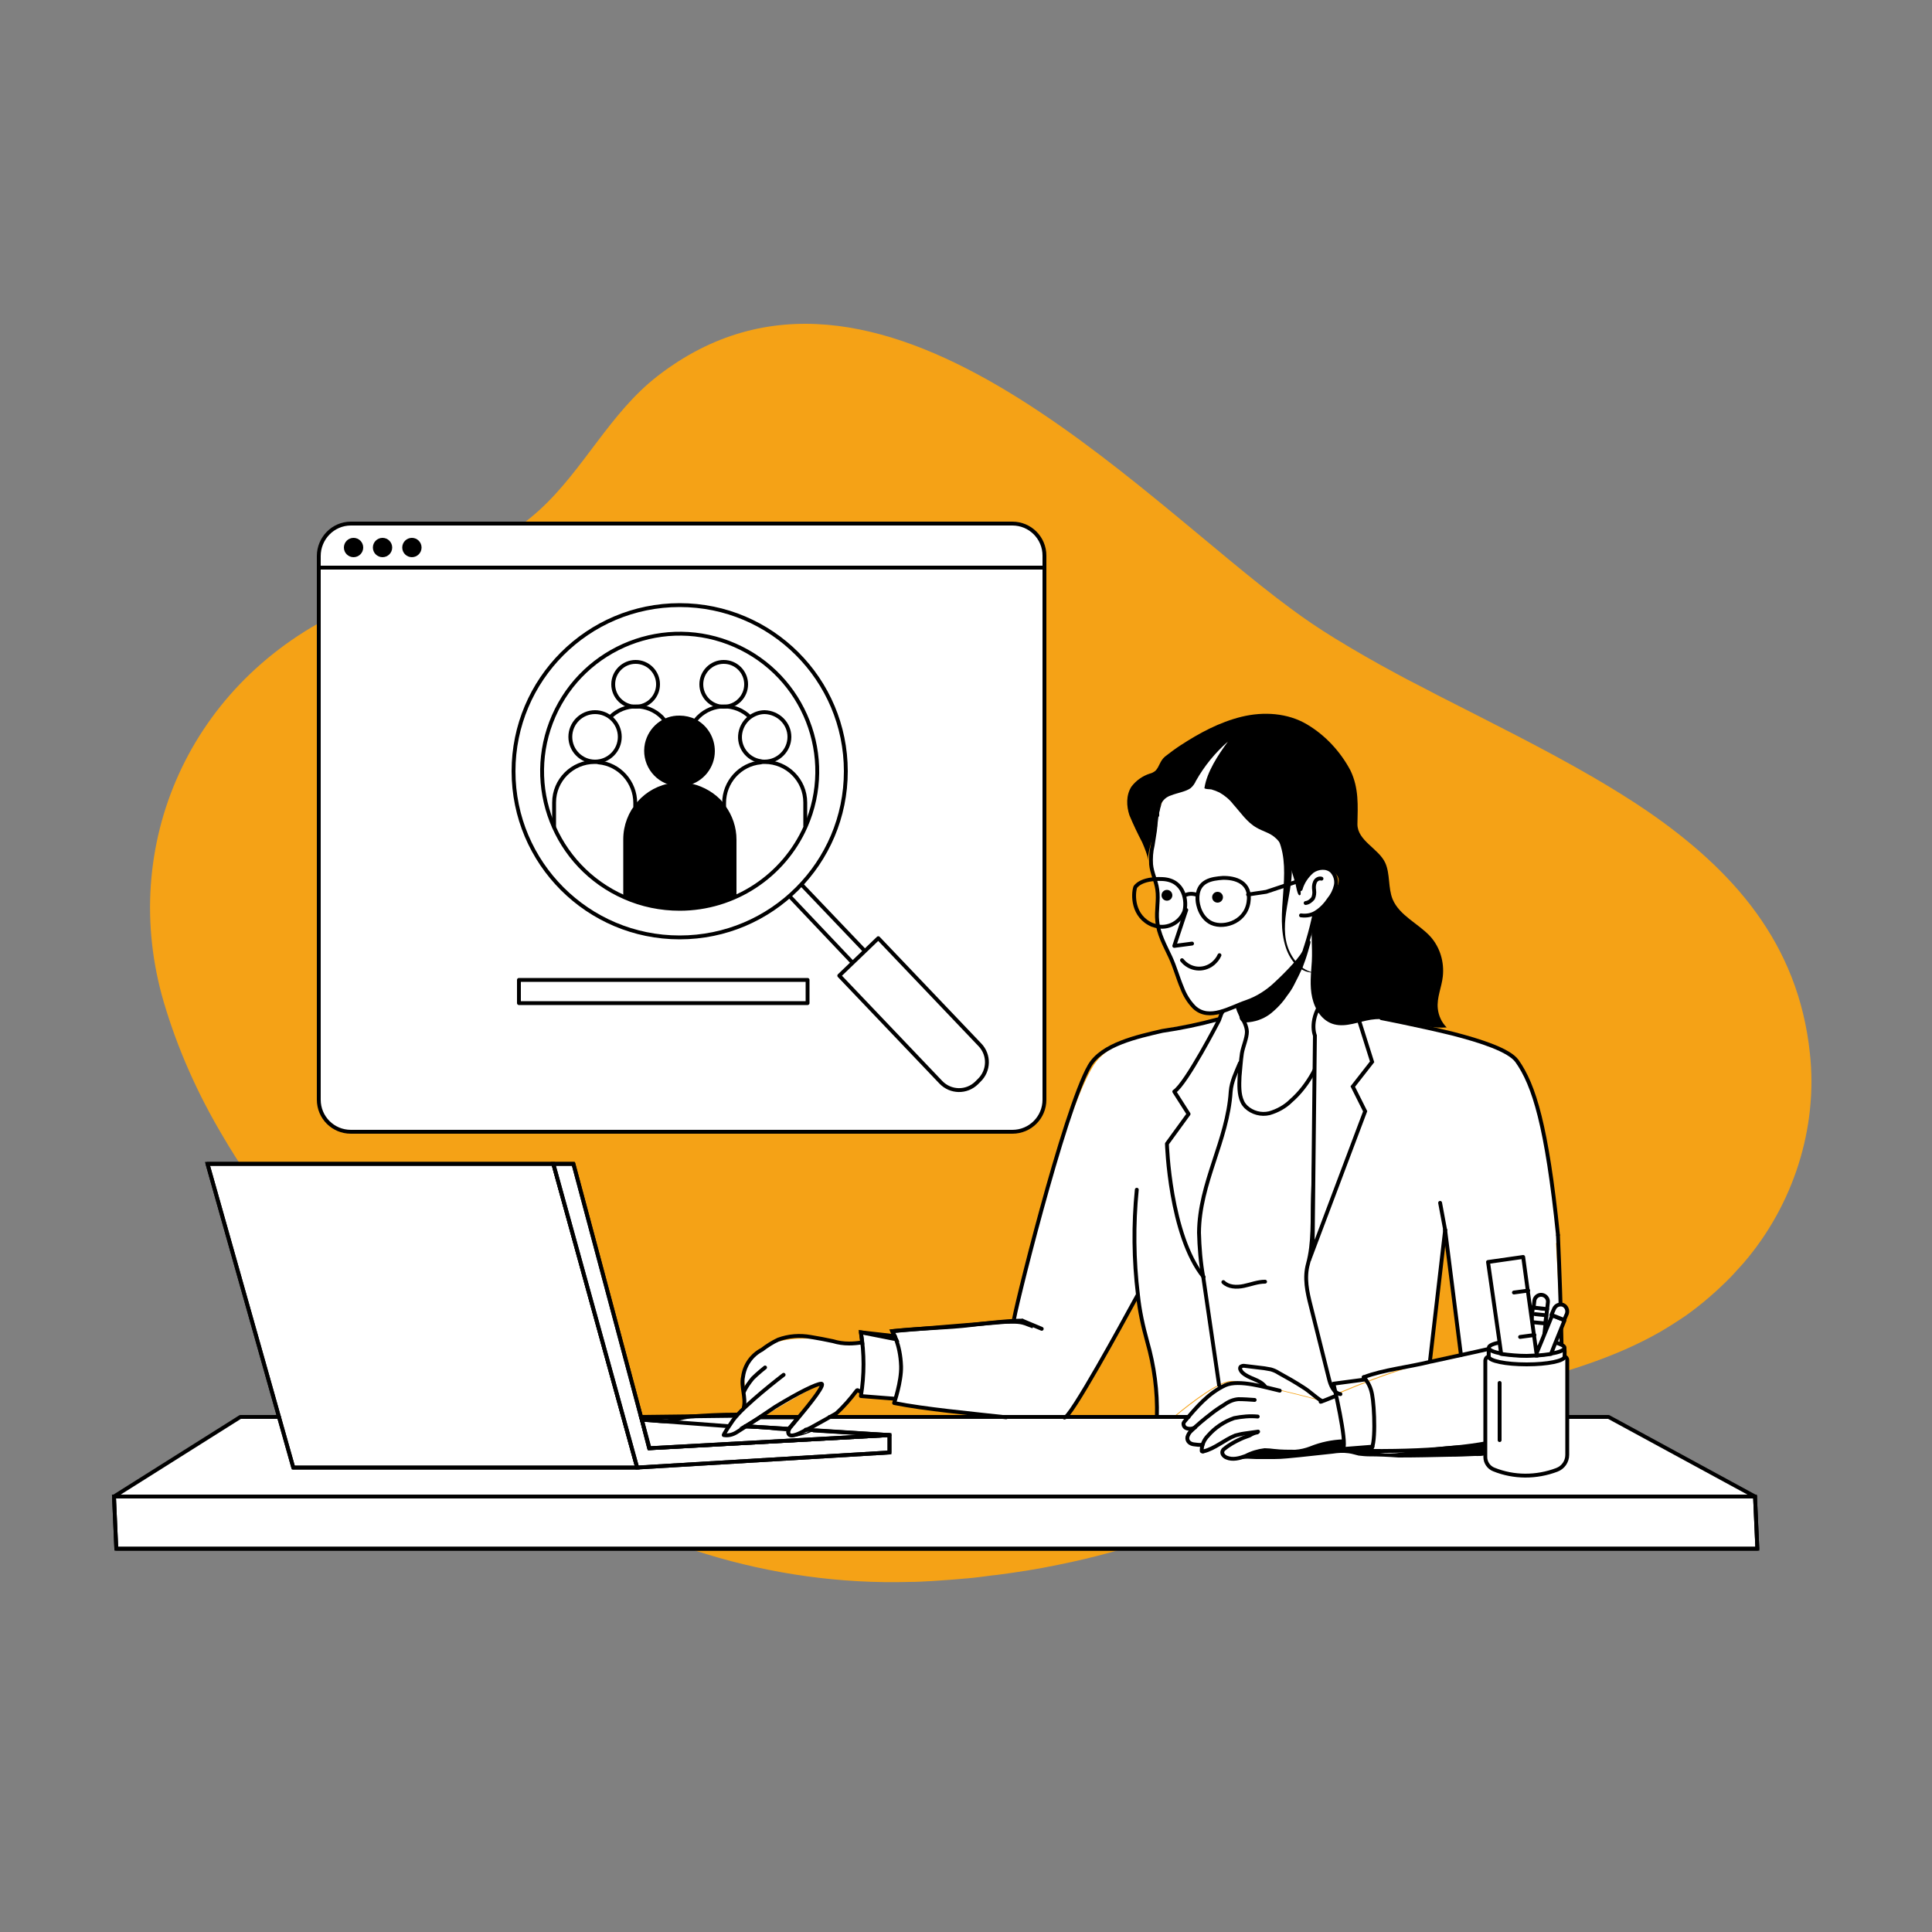 <?xml version="1.0" encoding="utf-8"?>
<!-- Generator: Adobe Illustrator 27.2.0, SVG Export Plug-In . SVG Version: 6.00 Build 0)  -->
<svg version="1.1" id="Ebene_1" xmlns="http://www.w3.org/2000/svg" xmlns:xlink="http://www.w3.org/1999/xlink" x="0px" y="0px"
	 viewBox="0 0 500 500" style="enable-background:new 0 0 500 500;" xml:space="preserve">
<rect x="0" y="0" width="500" height="500" fill="#808080" stroke="none"/>
<style type="text/css">
	.st0{fill:#F5A216;}
	.st1{fill:#FFFFFF;stroke:#000000;stroke-miterlimit:10;}
	.st2{fill:#FFFFFF;}
	.st3{fill:none;stroke:#000000;stroke-linecap:round;stroke-linejoin:round;}
	.st4{fill:#FFFFFF;stroke:#000000;stroke-linecap:round;stroke-linejoin:round;}
	.st5{fill:none;stroke:#000000;stroke-miterlimit:10;}
	.st6{stroke:#000000;stroke-miterlimit:10;}
</style>
<g id="Слой_2">
	<path class="st0" d="M42.4,259.4c3.6,12.2,8.8,23.8,15.3,34.7c4.1,7,8.7,13.7,13.6,20.2c0.7,0.9,1.4,1.9,2.2,2.8
		c13.8,17.6,30.1,33.7,46.6,49.3c4.6,4.3,9.4,8.3,14.5,12c2.1,1.5,4.1,2.9,6.3,4.3c5.1,3.3,10.4,6.4,15.9,9.1c2.5,1.3,5,2.4,7.6,3.6
		c6,2.6,12.2,4.9,18.4,6.8c17,5.2,34.8,7.7,52.6,7.2c1.8,0,3.5-0.1,5.3-0.2c3.1-0.2,6.2-0.4,9.3-0.7h0.1c2.3-0.2,4.6-0.5,6.8-0.8
		l1-0.1c5.3-0.7,10.6-1.5,15.8-2.6c18.5-3.7,36.4-9.9,52.2-19.2c4.9-2.9,9.9-5.7,15-8.2l0,0l0.6-0.3c1.6-0.8,3.2-1.6,4.8-2.4
		c2-0.9,4-1.8,6-2.7c5-2.2,10-4.2,15.1-6c6.8-2.5,13.8-4.7,21-6.6c15.9-4.2,29.2-8,41.4-15l0,0c2.2-1.3,4.4-2.7,6.6-4.2
		c4.2-3,8.2-6.5,11.8-10.2c1-1.1,2-2.2,3-3.3c13-15.1,19.3-35.1,17.2-54.3c-3-28.6-20-47.5-42.1-62.7c-4.4-3-9.1-5.9-13.9-8.7
		c-12.9-7.5-26.7-14.3-40.2-21.2c-2.7-1.4-5.3-2.8-7.9-4.1l-2.8-1.5c-5.6-3-11-6.1-16.2-9.3c-3.9-2.4-7.6-4.9-11.1-7.5
		C294,128.1,227,53.4,170.2,97.3c-12.4,9.6-19.1,24.2-30.6,34.7c-6.4,5.8-13.9,10.1-21.9,13.8c-8.5,4-17.6,7.3-26.2,11l-1.8,0.8
		C48.9,176.2,30.5,219,42.4,259.4z"/>
</g>
<g id="Слой_3">
	<polygon class="st1" points="29.5,387.3 30.1,400.8 454.8,400.8 454.2,387.3 	"/>
	<path class="st2" d="M378.1,351c-2.2,0.5-1-0.1-6.1,1c-0.6,0.1-1.2,0.3-1.9,0.4c-13,3.2-28,10.2-28,10.2s-18.4-5-23.4-5
		c-3.1,0-10,5.2-14.7,9.1h-88.4l-0.1-0.2c-1.5,1.3-3.2,2.4-5,3.2l0.2,0.4l19.5,1.2v4.5l-65.2,4H76l-3.7-13.1h-10l-32.7,20.6h424.6
		l-37.9-20.6h-13.7c0.4-0.3,0.7-0.6,1-1c1.6-2.2-1-45.4-1-45.4c-3.4,1.3-17-0.5-28.4-0.4l0.7,5.9L378.1,351z"/>
	<polygon class="st1" points="53.7,301.2 72.2,366.7 75.9,379.8 164.9,379.8 143.2,301.2 	"/>
	<polygon class="st1" points="143.2,301.2 164.9,379.8 230.2,375.9 230.2,371.4 168,374.8 166.1,367.4 165.9,366.7 148.4,301.2 	"/>
	<path class="st1" d="M165.9,366.7l0.2,0.7l11.6,0.7c-0.1-0.5,0.1-1,0.4-1.4H165.9z"/>
	<path class="st1" d="M166.1,367.4l2,7.4l62.1-3.4l-19.5-1.2l-0.2-0.4c-1.7,0.8-3.6,1.4-5.4,1.6c-1.1,0.1-1.3-0.7-0.9-1.6
		c-0.1,0.3-5.4-0.3-5.9-0.4l-4-0.2c-1-0.1-2.9,0.3-3.5-0.6c-0.5-0.7-0.1-1.7-0.4-2.5c-3.9,0-7.8,0.2-11.7,0.5
		c-2.6,0.2-5,1.4-7.6,1.2L166.1,367.4z"/>
	<path class="st2" d="M221.7,359.9c0,0,0.6-0.1,0.9,0.2s0.1,1.1,0.9,1.3c1.6,0.4,4.6-0.1,7.4,0.6c0.7,0.1,0.7,0.9,1.4,1
		c7.9,1.6,19.3,2.8,28.1,3.8h15c6-3.6,15.2-31.6,15.2-31.6c-3.1-5.4-10.7-29.5-19.6-27.2l-8.8,33.6l-10.4,2.2c-10.4,2.2-32,4-32,4
		s-12.7-3-19.7-0.1c-1.9,0.8-5,2.4-6,4.1c-0.6,1.3-1.1,2.7-1.4,4.1c-0.1,0.5-0.1,1,0,1.5c0,0.6,0.1,1.2,0.1,1.9
		c0.1,0.9,0,1.8-0.2,2.7c-0.1,0.3-0.2,0.5-0.2,0.8s0.4,0.7,0.4,1.2c-0.1,0.3-0.2,0.5-0.4,0.7c-0.5,0.6-1,1.2-1.6,1.8
		c-0.5,0.6-0.9,1.2-1.3,1.8c-0.2,0.3-0.4,0.6-0.6,0.9c-0.2,0.2-0.3,0.4-0.5,0.6c-0.2,0.2-0.6,1.1-0.4,1.4s0.7,0.2,0.9,0.2
		c0.7-0.1,1.3-0.4,1.9-0.8l2.3-1.4l3.9-2.3c6.4-3.8,14.6-8.7,15.8-8.8s-2.7,4.9-5.9,8.8l-1.9,2.3c-0.2,0.2-0.3,0.5-0.5,0.7
		c-0.4,0.9-0.2,1.7,0.9,1.6c1.9-0.2,3.7-0.8,5.4-1.6c1.8-0.9,3.5-2,5-3.2C217.9,364.6,219.9,362.3,221.7,359.9z"/>
	<path class="st1" d="M223.2,348l-0.4-3.2l9.1,1.8l-1-2.1l29.2-2.4c1.8,0,3.5-0.2,5.2,0.4c0.7,0.3,1.4,0.5,2.1,0.8"/>
	<path class="st1" d="M192.9,369.1l11.3,0.7c0.1-0.3,0.3-0.5,0.5-0.7l1.9-2.3h-9.9L192.9,369.1z"/>
	<path class="st2" d="M374,318.3l2.2,6.4c0.5,0,1.7-0.2,2.2-0.3c11.4-0.1,20.4-1,23.8-2.3c1.1-0.4,1-2.5,1-2.5
		c-2.9-28.2-6.2-38.8-10.6-45c-2-2.8-9.3-5.3-16.7-7.1c-1.8-0.5-18.9-3-18.7-4.6c0-0.4,0.2-0.9-0.1-1.3c-0.2-0.2-0.4-0.3-0.7-0.3
		c-2.5-0.5-5-0.8-7.3-2c-2-1.1-4.2-2-6.4-2.6c-4.5-0.9-9.2-0.8-13.8,0.2c-3.9,0.8-7.5,2.6-11.2,3.9c-0.3,0.1-0.7,0.3-1,0.5
		c-0.2,0.2-0.4,0.4-0.5,0.6c-0.3,0.6-0.7,1.1-1.2,1.6c-0.8,0.4-1.6,0.6-2.5,0.8c-1.5,0.5-3.1,0.8-4.6,0.9c-2.4,0.3-4.8,0.8-7.2,1.4
		c-6.5,1.5-14.1,3.7-17.6,9c-6.6,10.3-16.1,46.6-16.1,46.6c0.5-0.2,3.5-1.1,4-1.2c8.9-2.3,7.1,14,10.2,19.3c1,1.7-1.6,20.8-1.6,20.8
		l14.6-26.2c0.5,4.1,1.3,8.1,2.4,12.1c1.8,6.3,2.7,12.9,2.5,19.5h4.8c4.7-3.9,11.6-9.1,14.7-9.1c4.9,0,23.4,5,23.4,5s15-7,28-10.2
		l-0.1-0.4L374,318.3z"/>
	<polygon class="st3" points="29.5,387.3 30.1,400.8 454.8,400.8 454.2,387.3 	"/>
	<polyline class="st3" points="307.6,366.7 299.4,366.7 275.4,366.7 260.4,366.7 214.7,366.7 	"/>
	<line class="st3" x1="165.9" y1="366.7" x2="190.6" y2="366.4"/>
	<polyline class="st3" points="72.2,366.7 62.2,366.7 29.5,387.3 	"/>
	<line class="st3" x1="196.8" y1="366.7" x2="206.6" y2="366.7"/>
	<polyline class="st3" points="454.2,387.3 454.2,387.3 416.3,366.7 402.6,366.7 	"/>
	<polyline class="st3" points="204.2,369.8 204.2,369.8 192.9,369.1 	"/>
	<line class="st3" x1="166.1" y1="367.4" x2="188.5" y2="369.1"/>
	<line class="st3" x1="208.5" y1="370" x2="230.2" y2="371.4"/>
	<polyline class="st3" points="164.9,379.8 75.9,379.8 72.2,366.7 53.7,301.2 143.2,301.2 164.9,379.8 230.2,375.9 230.2,371.4 
		168,374.8 166.1,367.4 165.9,366.7 148.4,301.2 143.2,301.2 	"/>
	<line class="st3" x1="374" y1="318.3" x2="372.7" y2="311.3"/>
	<path class="st3" d="M357.5,263.5c0,0,9.4,1.8,18.4,4c7.4,1.9,14.7,4.3,16.7,7.1c4.4,6.2,7.7,16.8,10.6,45"/>
	<line class="st3" x1="374" y1="318.3" x2="370.1" y2="352"/>
	<line class="st3" x1="374" y1="318.3" x2="378.1" y2="350.7"/>
	<path class="st3" d="M354.5,375.5c35.8,0.3,45.1-6.3,48.1-8.8c0.4-0.3,0.7-0.6,1-1c1.6-2.2-0.4-46-0.4-46"/>
	<path class="st3" d="M325.4,370.7c-0.7,0.1-1.4,0.4-2,0.8c-0.7,0.3-1.5,0.5-2.3,0.9c-1.5,0.7-3,1.5-4.3,2.6
		c-0.2,0.1-0.3,0.3-0.4,0.5c-0.3,0.7,0.3,1.4,1,1.7c1.6,0.7,3.4,0.2,5-0.4c1.5-0.8,3.2-1.3,4.9-1.5c0.8,0,1.7,0.1,2.5,0.2
		c1.8,0.2,3.6,0.2,5.4,0.2c1.4-0.1,2.7-0.4,4-0.9c2.7-1.1,5.6-1.7,8.5-1.8"/>
	<path class="st3" d="M325.5,366.6c-2-0.2-4.1,0-6.1,0.4c-2.6,0.9-5,2.5-6.8,4.6c-1,1-1.6,2.4-1.6,3.8c0,0.1,0,0.2,0.1,0.2
		c0.1,0.1,0.3,0.1,0.4,0c2.9-0.7,5.4-3,8.2-4.1c0.8-0.2,1.5-0.4,2.3-0.5l3.6-0.5"/>
	<path class="st3" d="M331.2,359.9c-3.6-0.8-10.5-3-14.1-1.4c-4.3,2-7.4,5.6-10.4,9.2c-0.2,0.2-0.3,0.4-0.4,0.6
		c-0.1,0.5,0.2,1.1,0.7,1.3c0.8,0.3,1.6,0.2,2.3-0.2"/>
	<path class="st3" d="M345.6,361.3c-5.4,2.2-3.5,1.3-3.5,1.3"/>
	<path class="st3" d="M386.6,348.8c0,0-0.5,0.1-4,0.9c-2.2,0.5-5.5,1.2-10.5,2.3c-0.6,0.1-1.2,0.3-1.9,0.4c-5.5,1.4-12.3,2.1-17.2,4
		"/>
	<path class="st3" d="M299.4,366.7c0.2-6.6-0.7-13.2-2.5-19.5c-1.1-4-2-8-2.4-12.1c-1.1-9-1.2-18.2-0.3-27.2"/>
	<path class="st3" d="M262.4,341.8c-0.5,0.1,13-54.7,19.6-66c3.2-5.5,12.3-7.5,18.8-9c4.8-0.7,9.6-1.7,14.4-3"/>
	<path class="st3" d="M294.4,335.2l-2.2,4c0,0-15.9,29.3-16.8,27.6"/>
	<path class="st3" d="M222.8,359.9c-0.4,0.6-0.8-0.5-1.1,0c-1.6,2.1-3.3,4.1-5.3,5.9c0,0-5.1,2.9-6.6,3.7c-2.2,1-3.3,1.8-4.7,2
		c-1.1,0.1-1.3-0.7-0.9-1.6c0.1-0.3,0.3-0.5,0.5-0.7l1.9-2.3c3.3-3.9,7.2-8.9,5.9-8.8s-5.5,2.1-11.9,6c-1.4,0.9-6.6,4.5-7.8,5.2l0,0
		l-2.2,1.4c-1,0.6-2.1,0.9-3.3,0.7c0,0-0.3,0.1,2.3-3.7s13.2-11.9,13.2-11.9"/>
	<path class="st3" d="M264.6,341.8c0,0-2.5-0.2-13.1,1.1c-6.4,0.8-13.5,0.8-20.6,1.6c0,0,2.1,3.2,2.3,9.1c0.1,4-1.8,9.5-1.8,9.5
		c8,1.6,20.1,2.7,29,3.7"/>
	<path class="st3" d="M192.5,364.2c0.6-2.5-0.8-5.4-0.2-7.9c0.4-3,2.2-5.6,4.9-7c1.3-1,2.7-1.9,4.2-2.6c2.7-1,5.6-1.2,8.4-0.7
		c1.9,0.3,3.9,0.7,5.8,1.1c1.3,0.4,2.7,0.6,4.1,0.6c1.1,0,2.3-0.1,3.4-0.3"/>
	<line class="st3" x1="264.6" y1="341.8" x2="269.6" y2="343.9"/>
	<path class="st3" d="M311.2,373.9c-0.7,0.1-1.5,0-2.2-0.1c-1-0.1-1.9-0.8-1.7-1.9c0.2-0.7,0.6-1.3,1.1-1.7c1.5-1.5,3.2-2.9,4.9-4.2
		c1.1-0.9,2.3-1.7,3.6-2.5c1.1-0.8,2.3-1.3,3.6-1.4c1.4,0,2.8,0.1,4.2,0.2"/>
	<path class="st3" d="M342.1,362.6c-1.8-1.1-3.1-2.5-4.9-3.6c-2-1.3-4.1-2.5-6.3-3.7c-0.6-0.4-1.3-0.7-2-0.9
		c-0.6-0.1-1.2-0.2-1.7-0.3l-5-0.6c-0.4-0.1-0.8,0-1.1,0.2c-0.4,0.4,0,1.1,0.4,1.5c1.8,1.7,4.4,1.7,5.9,3.6"/>
	<path class="st3" d="M352.9,356.4c1.2,1.3,1.9,2.8,2.2,4.5c0.6,3,1.1,14-0.6,14.5"/>
	<path class="st3" d="M353.4,357l-8.3,1.1c0,0,3.6,15.1,2.5,16.9l7.6-0.6"/>
	<path class="st3" d="M231.6,345.8l-8.8-1c0.9,5.5,0.9,11,0,16.5l8.9,0.7"/>
	<path class="st4" d="M395.1,352.2c-3.1,0.1-6.2-0.3-9.2-1.1c-0.6-0.2-1.2,0.1-1.4,0.6c0,0.1-0.1,0.2-0.1,0.4v25
		c0,1.4,0.9,2.7,2.2,3.2c5.2,2.1,11,2.1,16.3,0.1c1.6-0.6,2.7-2.1,2.7-3.9V352c0-0.6-0.5-1-1-1c-0.1,0-0.2,0-0.3,0.1
		C401.3,352,398.2,352.3,395.1,352.2z"/>
	<line class="st3" x1="388.1" y1="357.9" x2="388.1" y2="372.7"/>
	<path class="st4" d="M395.1,349.1c-4,0-8-1-9.5-0.3c-0.5,0.2-0.3,2-0.3,2.3c0,1.1,4.4,2,9.8,2s9.8-0.9,9.8-2c0-0.3,0.2-2.3-0.3-2.6
		C403,347.9,399.1,349.1,395.1,349.1z"/>
	<path class="st4" d="M404.9,348.8c0,0.6-1.4,1.2-3.5,1.5c-1.2,0.2-2.3,0.3-3.5,0.4h-0.5c-0.7,0-1.5,0.1-2.3,0.1
		c-2.2,0-4.4-0.2-6.6-0.5c-2-0.4-3.2-0.9-3.2-1.5s1.1-1,2.8-1.4c2.3-0.4,4.7-0.6,7-0.6c0.8,0,1.5,0,2.2,0c0.6,0,1.1,0.1,1.6,0.1
		c1.2,0.1,2.4,0.3,3.6,0.5C404,347.9,404.9,348.3,404.9,348.8z"/>
	<path class="st4" d="M400.4,338.8l-0.7,6.3l-0.3,3c-1.1,0.5-2.2,0.9-3.3,1.3l-0.5,0.1l0.1-1l0.3-3.1l0.7-7.1L400.4,338.8z"/>
	<polyline class="st4" points="396.8,342.2 399.9,342.5 400.2,340.4 397.3,340.1 	"/>
	<path class="st4" d="M399,335.1L399,335.1c1,0.1,1.7,1,1.6,1.9l-0.2,1.8l0,0l-3.5-0.4l0,0l0.2-1.8C397.2,335.7,398.1,335,399,335.1
		L399,335.1z"/>
	<path class="st4" d="M404.9,341.7l-2.4,5.9l-1.1,2.8c-1.2,0.2-2.3,0.3-3.5,0.4h-0.5l0.4-0.9l1.2-2.9l2.7-6.6L404.9,341.7z"/>
	<path class="st4" d="M404.5,337.7L404.5,337.7c0.9,0.4,1.3,1.4,1,2.3l-0.7,1.6l0,0l-3.3-1.3l0,0l0.7-1.6
		C402.6,337.8,403.6,337.4,404.5,337.7z"/>
	<path class="st4" d="M397.9,350.8h-0.5c-0.7,0-1.5,0.1-2.3,0.1c-2.2,0-4.4-0.2-6.6-0.5l-0.4-2.9l-3-20.9l9.1-1.3l1.2,8.8l1.6,11.5
		l0.2,1.4l0.4,3L397.9,350.8z"/>
	<line class="st3" x1="391.8" y1="334.5" x2="395.5" y2="334"/>
	<line class="st3" x1="393.4" y1="346" x2="397.1" y2="345.5"/>
	<path class="st3" d="M192.5,360.2c0.6-1.3,1.4-2.4,2.3-3.5c0.7-0.7,1.4-1.3,2.1-1.9l1.1-0.9"/>
	<path d="M354.3,376.9c-0.9,0-1.8-0.1-2.7-0.2c-0.9-0.2-1.7-0.5-2.6-0.6c-1.4-0.2-2.8-0.1-4.1,0.1l-8.4,0.9
		c-2.2,0.2-4.5,0.5-6.7,0.5c-1.6,0-3.1,0-4.7,0c-0.8,0-1.5-0.1-2.3-0.1s-1.3,0.1-1.9,0.1c0.2-0.1,0.4-0.2,0.6-0.3
		c0.8-0.3,1.5-0.7,2.2-0.9c0.6-0.2,1.2-0.4,1.9-0.5c1.8-0.6,3.7-0.8,5.6-0.7c1,0.1,1.9,0.4,2.9,0.5c1.4,0,2.7-0.3,4-0.8
		c2.8-0.9,5.6-1.6,8.5-2c0.2-0.1,0.4,0,0.6,0.1c0.3,0.2,0.3,0.6,0.4,0.9c0.4,1.2,2,1.4,3.2,1.1s2.5-0.8,3.6-0.2
		c0.3,0.2,0.6,0.4,0.9,0.6c0.5,0.3,1.1,0.5,1.8,0.6c3.6,0.5,7.2-0.3,10.7-0.9c5.6-0.9,11.3-1.3,17-1.2c-0.2,0.6-0.1,2.2-0.5,2.6
		s-2,0.3-2.6,0.3c-2.2,0.1-4.4,0.2-6.6,0.2c-4.4,0.1-8.8,0.2-13.2,0.2C359.2,377,356.7,376.9,354.3,376.9z"/>
</g>
<g id="Слой_4">
	<path class="st4" d="M90.8,135.5H262c4.6,0,8.3,3.7,8.3,8.3v140.8c0,4.6-3.7,8.3-8.3,8.3H90.8c-4.6,0-8.3-3.7-8.3-8.3V143.9
		C82.5,139.3,86.2,135.5,90.8,135.5z"/>
	<line class="st5" x1="82.5" y1="146.9" x2="270.4" y2="146.9"/>
	<circle class="st5" cx="175.9" cy="199.6" r="43"/>
	<line class="st5" x1="220.7" y1="249.2" x2="204.3" y2="231.9"/>
	<line class="st5" x1="223.9" y1="246.2" x2="207.4" y2="228.9"/>
	<path class="st3" d="M217.2,252.5l10.1-9.7l0,0l26.3,27.6c2.5,2.6,2.4,6.7-0.2,9.2l0,0l-0.7,0.7c-2.6,2.5-6.7,2.4-9.2-0.2l0,0
		L217.2,252.5L217.2,252.5z"/>
	<rect x="134.3" y="253.6" class="st3" width="74.7" height="6"/>
	<path d="M190.1,217.3v14.9c-9.1,4-19.4,4-28.5,0l0,0v-14.9c0-7.2,5.3-13.2,12.4-14.1c0.6-0.1,1.2-0.1,1.8-0.1c0.6,0,1.3,0,1.9,0.1
		c3.1,0.4,6,1.8,8.2,4.1c0.5,0.5,1,1,1.4,1.6C189.2,211.2,190.1,214.2,190.1,217.3z"/>
	<path d="M179.7,186.6c4.3,2.1,6,7.3,3.9,11.6c-1.2,2.3-3.3,4-5.8,4.6c-0.6,0.1-1.3,0.2-1.9,0.2c-0.6,0-1.2-0.1-1.8-0.2
		c-4.7-1-7.7-5.6-6.7-10.3c0.9-4,4.4-6.9,8.5-6.8C177.2,185.7,178.5,186,179.7,186.6z"/>
	<path class="st5" d="M161.6,232.2c-18-7.9-26.2-28.9-18.3-46.9s28.9-26.2,46.9-18.3s26.2,28.9,18.3,46.9
		c-5.7,12.9-18.5,21.3-32.6,21.3C171,235.2,166.1,234.2,161.6,232.2z"/>
	<path class="st5" d="M190.1,232.2v-14.9c0-3.1-1-6-2.8-8.5c-0.4-0.6-0.8-1.1-1.3-1.6c-2.2-2.2-5.1-3.6-8.1-4.1
		c-0.6-0.1-1.3-0.1-1.9-0.1c-0.6,0-1.2,0-1.8,0.1c-7.1,0.9-12.4,7-12.4,14.1v14.9"/>
	<path class="st5" d="M184.5,194.4c0,4-2.8,7.5-6.7,8.4c-0.6,0.1-1.3,0.2-1.9,0.2c-0.6,0-1.2-0.1-1.8-0.2c-4.7-1-7.7-5.6-6.7-10.3
		c0.9-4,4.4-6.9,8.5-6.8c1.3,0,2.7,0.3,3.9,0.9C182.7,188.1,184.5,191.1,184.5,194.4z"/>
	<line class="st5" x1="155" y1="197.2" x2="155" y2="197.1"/>
	<path class="st5" d="M172.1,186.6c-0.3-0.4-0.5-0.7-0.8-1c-3.7-3.7-9.7-3.7-13.4,0c0,0,0,0,0,0"/>
	<circle class="st5" cx="164.5" cy="177.1" r="5.8"/>
	<line class="st5" x1="196.9" y1="197.2" x2="196.9" y2="197.1"/>
	<path class="st5" d="M194.1,185.6c-3.7-3.7-9.7-3.7-13.4,0c-0.3,0.3-0.6,0.7-0.9,1"/>
	<circle class="st5" cx="187.3" cy="177.1" r="5.8"/>
	<path class="st5" d="M143.4,214.1v-6.4c0-5.8,4.7-10.5,10.5-10.5c0,0,0,0,0,0c0.4,0,0.7,0,1,0.1c5.4,0.5,9.5,5.1,9.5,10.5v1"/>
	<circle class="st5" cx="154" cy="190.7" r="6.4"/>
	<path class="st5" d="M208.4,213.9v-6.2c0-5.8-4.7-10.5-10.5-10.5c-0.4,0-0.7,0-1,0.1c-5.4,0.5-9.5,5.1-9.5,10.5v1.1"/>
	<path class="st5" d="M204.3,190.7c0,3.5-2.9,6.4-6.4,6.4c-0.3,0-0.7,0-1-0.1c-3.5-0.5-5.9-3.8-5.3-7.3c0.3-1.7,1.2-3.1,2.5-4.1
		c1.1-0.8,2.4-1.3,3.8-1.3C201.4,184.4,204.3,187.2,204.3,190.7z"/>
	<circle class="st6" cx="91.5" cy="141.7" r="2"/>
	<circle class="st6" cx="99" cy="141.7" r="2"/>
	<circle class="st6" cx="106.6" cy="141.7" r="2"/>
	<path class="st3" d="M342,262.7c-0.5,8.7-1,17.4-1.4,26.1c-0.3,7-0.6,14-0.8,21c-0.2,5.9,0.2,11.8-1.3,17.3
		c-1,3.6-0.2,7.3,0.7,10.8l4.7,18.8c0.4,1.7,1.2,3.8,3,4.1"/>
	<path class="st3" d="M315.5,358.5l-4.1-28c-0.7-3.8-1-7.7-1.1-11.5c0.1-12.9,7.4-23.8,8.2-36.5c0.2-2.6,1.4-5,2.4-7.4"/>
	<path class="st4" d="M321.5,285.1c0.2,0.5,0.6,1,1,1.4c1.6,1.5,3.9,2.1,6,1.6c2.1-0.6,4.1-1.7,5.6-3.2c2.3-2,4.2-4.5,5.7-7.2
		c1.3-2.4,2-5.1,3.6-7.4c0.9-1.3,8.6-6.2,6.6-7.7c-5.7-4.1-6.9-19.1-10.1-25.2c-0.6-1.2-2.7,1.6-4.1,1.7c-1,0.2-1.9,0.7-2.5,1.6
		c-2.4,2.7-4.6,5.4-6.8,8.2c-2,2.7-5,6-6.1,9.2s2.2,5.9,2.3,8.9c0,1.7-1,3.8-1.3,5.6c-0.3,2-0.4,4-0.6,6
		C320.7,280.8,320.6,283.2,321.5,285.1z"/>
	<path class="st1" d="M349.8,258l5.3,16.8l-5,6.4l3.2,6.4l-13.6,36.1l0.6-55.7c0,0-1.8-4.2,2.5-9.6"/>
	<path d="M334.9,254.9c-0.5,1-1.1,1.9-1.8,2.8c-1.2,1.8-2.7,3.4-4.5,4.8c-1.8,1.3-3.9,2-6.1,2.1c-0.4,0-0.9-0.1-1.2-0.3
		c-0.4-0.4-0.6-0.9-0.5-1.5c-0.1-1.9-0.1-3.8,0-5.6c0-0.4,0.1-0.8,0.2-1.1c0.2-0.3,0.4-0.6,0.7-0.9l2.2-2.1c0.8-0.8,1.7-1.5,2.6-2.2
		c0.8-0.5,1.6-0.9,2.4-1.4c0.8-0.5,1.5-1.1,2.2-1.7c2.2-1.7,4.6-3.1,7.2-4.1c0.7-0.3,1-0.4,0.8,0.5c-0.2,0.7-0.4,1.4-0.6,2.1
		c-0.4,1.4-0.9,2.8-1.4,4.1C336.4,251.9,335.7,253.4,334.9,254.9z"/>
	<path class="st4" d="M299.7,210.2c-0.1,0.1-0.1,0.3-0.2,0.4l0.1-0.5L299.7,210.2z"/>
	<path class="st4" d="M337.7,245.8c-0.2,1.6-4.7,6.2-7.4,8.7c-2.2,2.1-4.8,3.8-7.7,4.8c-4.2,1.4-9.6,5-13.5,1.4
		c-1.4-1.4-2.5-3.2-3.2-5.1c-1.1-2.6-1.8-5.3-3-7.9c-1.4-3-3.1-6-3.4-9.3c-0.3-2.7,0.4-5.5,0-8.2c-0.3-2.2-1.4-4.3-1.6-6.5
		c-0.1-1.6,0-3.3,0.4-4.9c0.4-2.6,0.8-5.2,1.3-7.8c0-0.1,0-0.2,0-0.3s0.1-0.3,0.2-0.4c1.8-4,6.2-6.5,10.6-7.1
		c4.6-0.7,9.4,0.3,13.9,1.3c1.8,0.3,3.6,0.9,5.2,1.7c3.7,2.1,2.5,9.1,6.5,10.4C346.8,220,337.7,245.8,337.7,245.8z"/>
	<circle class="st2" cx="323.3" cy="215.2" r="23.8"/>
	<path d="M340,235.2c-0.2,0.8-0.4,1.5-0.4,2.3c-0.4,3.7,0.1,7.6-0.1,11.3c-0.2,3.1-0.6,6.3,0.1,9.4c0.7,3.1,2.6,6.1,5.7,6.9
		s6.3-0.7,9.5-1.2c6.5-1,13,2.5,19.6,2c-1.3-1.3-2.1-3-2.3-4.9c-0.3-2.8,1-5.5,1.3-8.3c0.4-3.7-0.7-7.5-3.2-10.3
		c-3.1-3.4-8-5.4-9.8-9.7c-1.2-3-0.6-6.5-1.9-9.4c-1.7-3.7-7.2-5.7-7.2-10c0.1-4.8,0.4-9.3-1.8-13.9c-2.6-4.9-6.5-9.1-11.2-11.9
		c-5-3-11.3-3.4-17-2s-10.9,4.2-15.8,7.4c-1.4,0.9-2.7,1.9-4,2.9c-1.4,1.2-1.4,2.6-2.5,3.7c-0.4,0.3-0.9,0.6-1.4,0.7
		c-1.9,0.6-3.6,1.8-4.8,3.4c-1.4,2.2-1.3,5-0.5,7.4c1,2.4,2.1,4.7,3.3,7c0.7,1.6,1.3,3.2,1.7,4.9c-0.5-1.9,0.8-5.2,1.3-7
		c0.6-2.1,0.9-4.2,1.5-6.3c0.1-1.8,1.3-3.3,3.1-3.8c1.5-0.6,3.6-0.9,4.9-1.8c0.6-0.5,1.1-1.2,1.4-1.9c2.2-3.9,5-7.3,8.3-10.2
		c-2.5,3.4-5.5,7.9-6.1,12.1c0.5,0.3,1.2,0.2,1.8,0.3c0.7,0.2,1.5,0.5,2.1,0.8c1.4,0.8,2.6,1.8,3.6,3.1c1.9,2.1,3.5,4.6,6,6
		c1.5,0.9,3.3,1.3,4.6,2.4c1.8,1.4,2.7,3.7,3.5,5.9s1.4,4.2,2,6.3c0.1,0.5,0.5,2.9,1,2.9s1.3-2.1,1.5-2.5c0.6-1.6,1.5-3,2.7-4.1
		c1.3-1.1,2.8-0.8,4.2,0.2s2.1,2,1.6,3.6c-0.6,1.5-1.5,2.8-2.7,3.9c-0.8,0.8-2.1,0.9-2.8,1.7C340.3,234.7,340.1,234.9,340,235.2z"/>
	<polyline class="st4" points="307,235.5 303.9,244.8 308.5,244.2 	"/>
	<path class="st4" d="M305.9,248.5c2,2.5,5.5,2.9,8,0.9c0.7-0.6,1.3-1.3,1.7-2.2"/>
	<circle cx="302" cy="231.7" r="1.4"/>
	<circle cx="315.1" cy="232.2" r="1.4"/>
	<path class="st4" d="M299.5,210.7c0,0.1,0,0.2,0,0.3l0-0.1C299.5,210.8,299.5,210.7,299.5,210.7z"/>
	<path class="st4" d="M336.6,230.1c0.5-1.8,1.6-3.4,3-4.6c1.5-1.1,3.8-1.3,5.1,0c0.9,1,1.3,2.4,1,3.7c-0.3,1.3-0.9,2.5-1.8,3.6
		c-0.8,1.2-1.8,2.3-3,3.1c-1.2,0.9-2.7,1.2-4.2,1"/>
	<path class="st3" d="M293.8,229.6c0,0,1.3-2.4,7.1-2.1s6.3,6,5.6,8.4c-1.3,3.2-4.9,4.8-8.1,3.5c0,0,0,0-0.1,0
		C293,237.2,293.2,231.4,293.8,229.6z"/>
	<path class="st3" d="M309.9,232.8c0,0,0.1,3.9,3.1,5.8s9.2,0.4,10.1-5s-3.6-6.5-6.7-6.4C313.8,227.4,309.7,227.8,309.9,232.8z"/>
	<polyline class="st4" points="337,227.7 327.7,230.8 323,231.5 	"/>
	<path class="st4" d="M306.5,231.8c1-0.6,2.2-0.6,3.3-0.2"/>
	<path class="st4" d="M337.9,233.7c0.8-0.1,1.4-0.6,1.9-1.2c0.3-0.6,0.4-1.4,0.3-2.1c-0.1-0.7-0.1-1.4,0.2-2.1
		c0.3-0.7,1-1.1,1.7-0.9"/>
	<path d="M330.9,217.4c3.6,8.7-1.1,19,1.9,27.9c1.1,3.3,3.7,6.5,7.1,6.4c-3.8-0.8-6.4-4.6-7.1-8.4s0.1-7.7,0.8-11.6
		s1.2-7.8,0.1-11.5c-0.4,0.6-0.8-1.9-1.4-1.5"/>
	<path class="st3" d="M311.5,330.5c-8.8-10.9-9.5-34.5-9.5-34.5l5.6-7.7l-3.7-5.8c3.1-2,11.6-18.5,11.6-18.5
		c0.1-0.4,0.3-0.8,0.4-1.1c0.1-0.4,0.3-0.8,0.6-1.2"/>
	<path class="st3" d="M316.6,331.8c1.3,1.3,3.4,1.4,5.3,1s3.6-1.1,5.5-1.1"/>
</g>
</svg>
